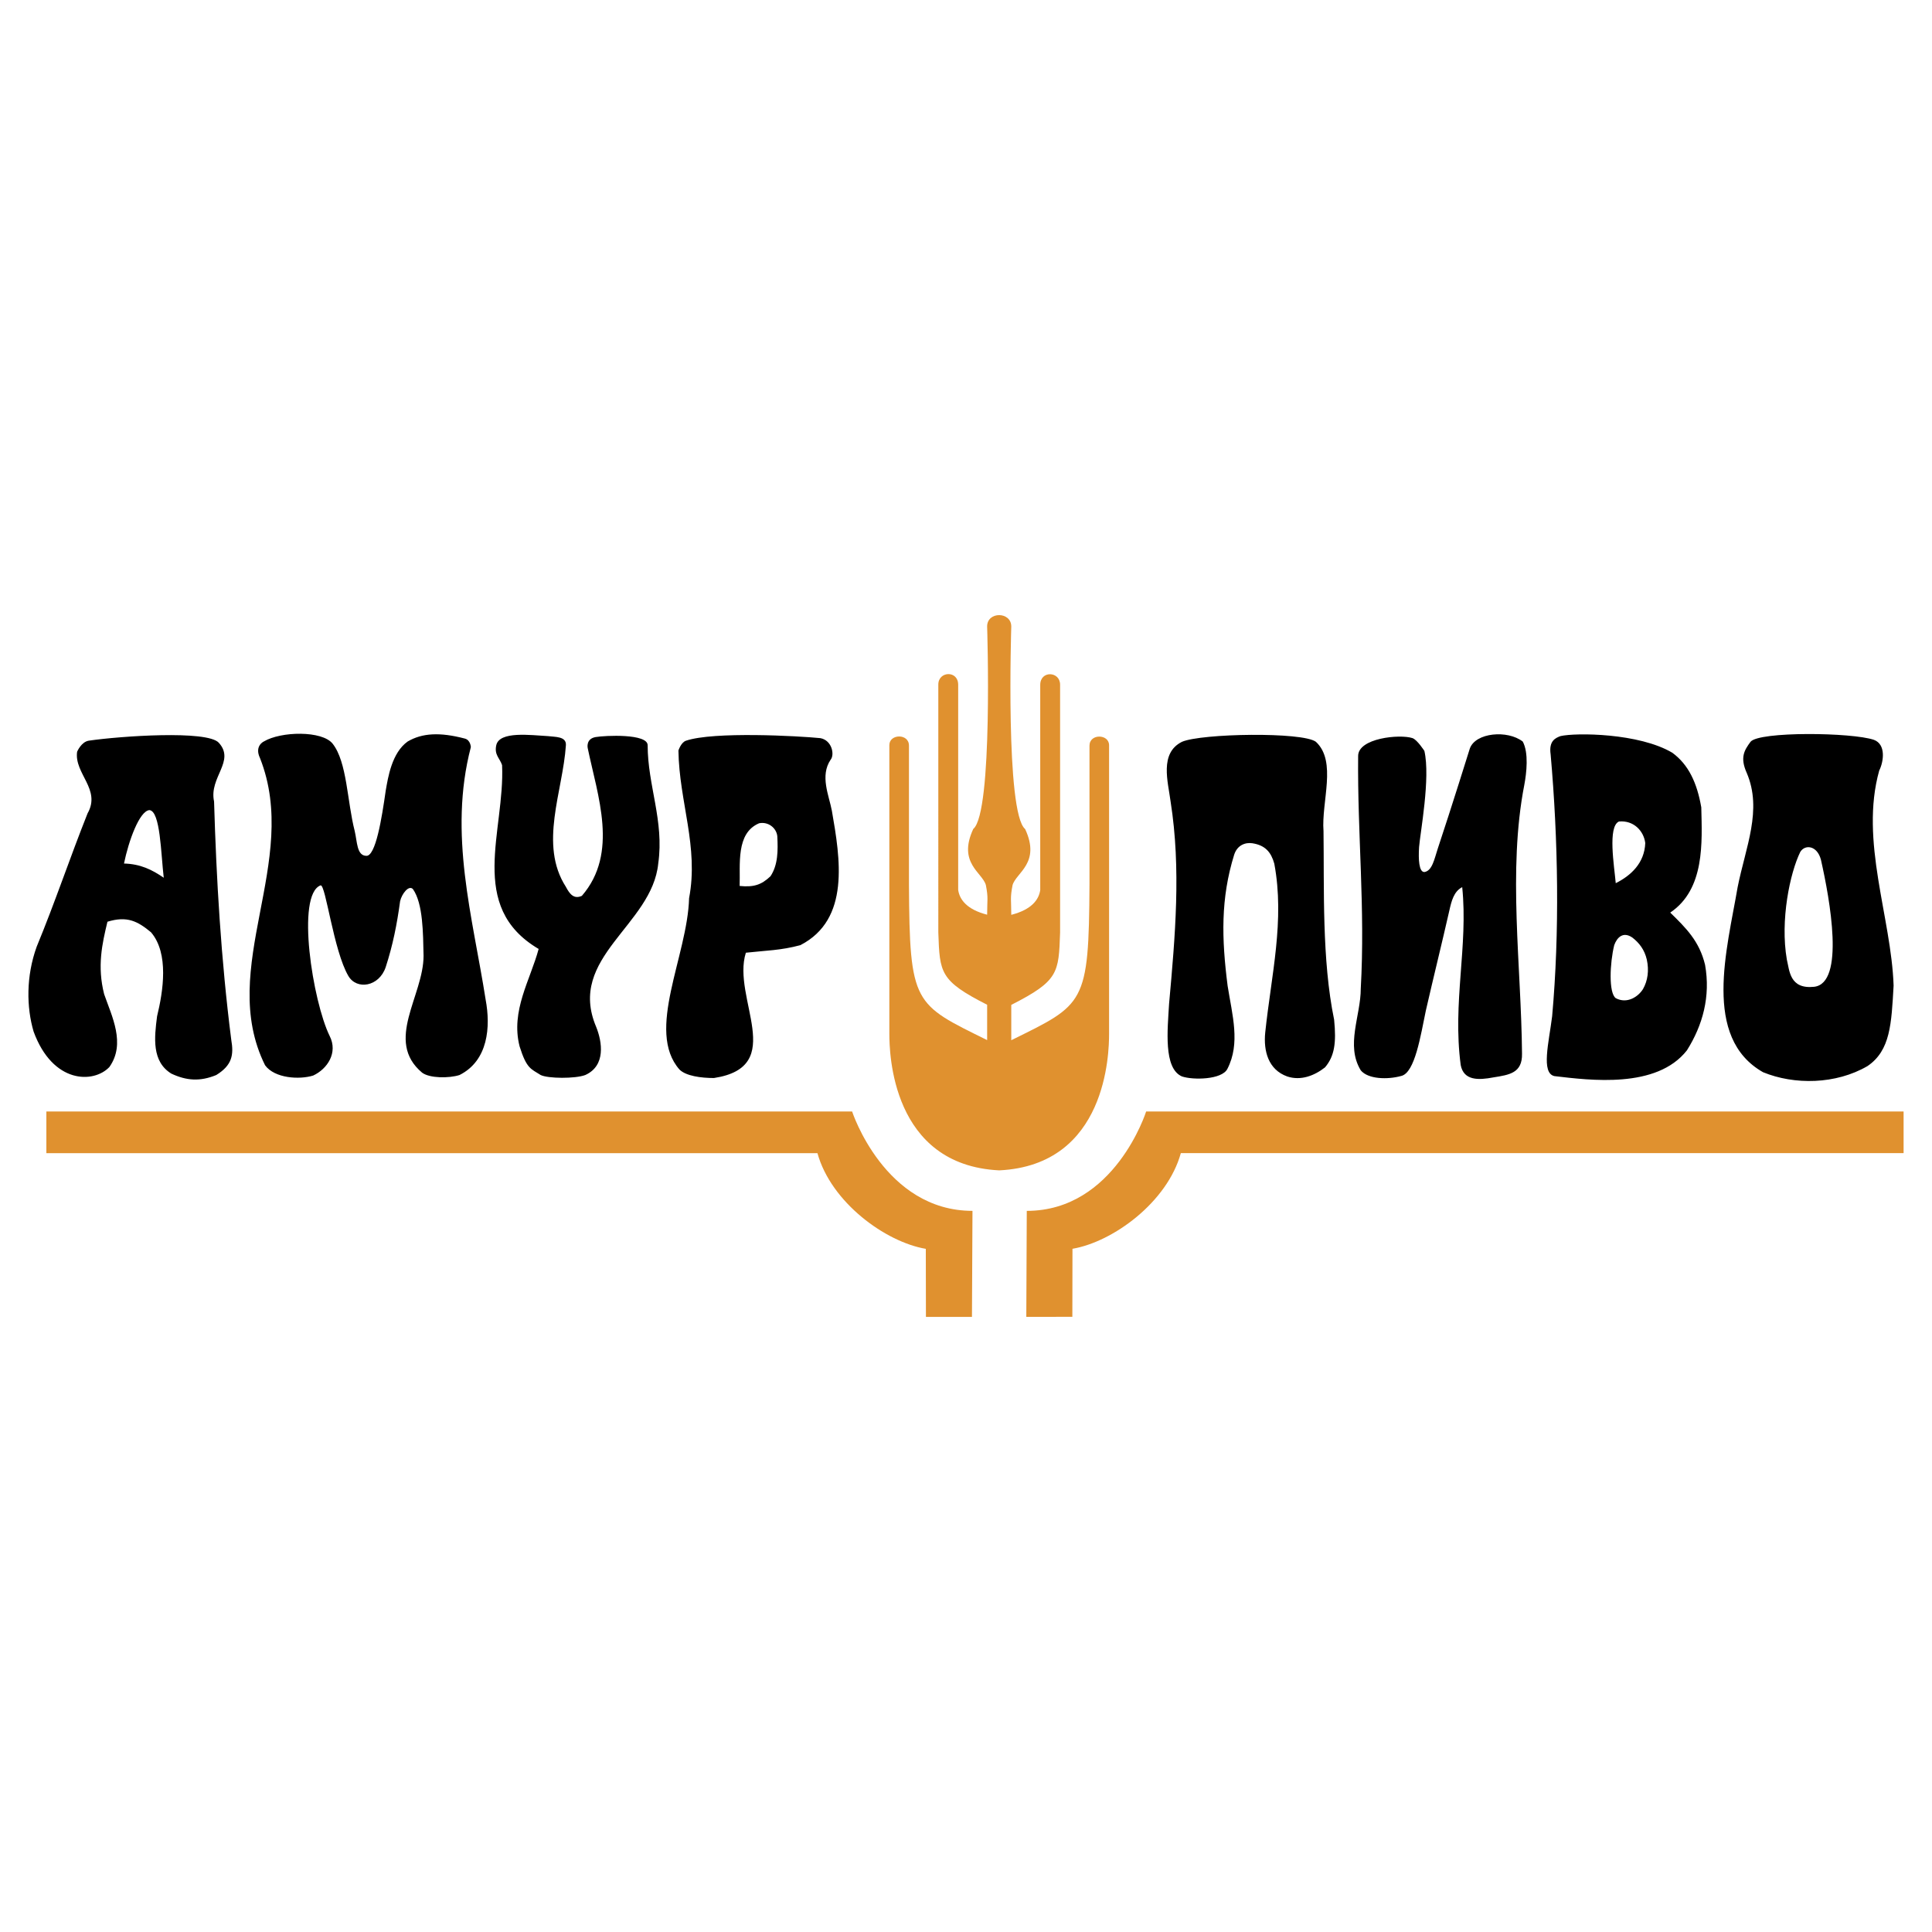 <!--?xml version="1.0" standalone="no"?--><svg xmlns="http://www.w3.org/2000/svg" viewBox="0 0 192.756 192.756"><title>Amurpivo - SVG vector logo - www.oklogos.com</title><g fill-rule="evenodd" clip-rule="evenodd"><path fill="#fff" d="M0 0h192.756v192.756H0V0z"/><path d="M16.337 87.571c-.287-2.441-.335-6.646-1.429-6.746-.996.08-2.078 3.077-2.537 5.329 1.654.047 2.787.614 3.966 1.417zm5.491-13.468c1.678 1.847-.999 3.445-.47 5.862.226 7.704.688 15.735 1.715 23.775.262 1.506.09 2.537-1.496 3.516-1.617.666-2.972.568-4.484-.141-1.964-1.209-1.699-3.588-1.422-5.717.604-2.492 1.208-6.269-.604-8.384-1.326-1.101-2.383-1.657-4.347-1.053-.529 2.19-1.038 4.438-.331 7.223.756 2.189 2.185 4.934.523 7.275-1.562 1.646-5.645 1.695-7.561-3.543-.708-2.408-.764-5.504.31-8.466 1.866-4.519 3.25-8.707 5.076-13.3 1.369-2.407-1.346-3.957-1.044-6.147 0 0 .411-.998 1.178-1.108 3.114-.452 11.798-1.067 12.957.208zM46.976 74.541c-2.266 8.687.192 16.963 1.477 25.196.506 2.705.261 6.084-2.61 7.52-1.039.33-2.974.33-3.729-.236-3.777-3.172.145-7.66.145-11.664-.049-2.278-.049-5.201-1.057-6.647-.411-.445-1.118.467-1.284 1.208-.306 2.279-.73 4.404-1.436 6.571-.658 1.965-2.894 2.309-3.727.881-1.477-2.516-2.263-9.149-2.769-9.038-2.478.939-.778 11.608.906 15.032.847 1.668-.23 3.285-1.647 3.945-1.369.426-3.839.283-4.797-1.023-4.834-9.743 3.574-20.295-.505-30.644-.587-1.223.378-1.662.378-1.662 1.7-1.022 5.828-1.108 6.873.227 1.44 1.837 1.436 5.74 2.191 8.687.261 1.089.203 2.446 1.133 2.493.962.126 1.583-3.811 1.964-6.496.232-1.327.604-3.776 2.19-4.91 1.451-.85 3.211-.948 5.707-.292.572.15.597.852.597.852zM56.459 74.358c-.302 4.607-2.72 9.895 0 14.124.377.721.808 1.26 1.596.895 3.691-4.267 1.563-9.983.581-14.742 0 0-.213-.923.792-1.098.926-.161 5.203-.366 5.188.82 0 4.003 1.661 7.553 1.058 11.783-.604 6.194-9.14 9.366-6.194 16.314.602 1.492.977 3.873-1.088 4.801-.998.379-3.714.359-4.448 0-.989-.629-1.403-.629-2.105-2.861-.906-3.551 1.071-6.621 1.901-9.718-7.175-4.23-3.346-11.77-3.648-18.342-.236-.708-.789-1.013-.582-1.977.31-1.443 3.444-1.009 5.167-.915.688.096 1.849.001 1.782.916zM77.551 83.421c-.089-.808-.891-1.469-1.813-1.284-2.341.982-1.868 4.14-1.943 6.255 1.375.136 2.15-.086 3.076-.967.755-1.133.755-2.568.68-4.004zm5.324-7.629c-1.091 1.612-.165 3.568.122 5.101.831 4.766 1.842 10.837-3.143 13.405-1.965.529-3.399.529-5.439.755-1.435 4.533 4.217 11.369-3.186 12.501-1.289 0-2.794-.203-3.439-.848-3.397-3.869.809-11.351.96-17.091.981-5.137-.987-9.597-1.063-14.733 0 0 .253-.81.748-.979 2.752-.943 11.259-.475 13.414-.258 1.16.215 1.436 1.652 1.026 2.147zM131.291 74.012c2.115 1.964.529 5.967.756 8.913.076 5.665-.174 12.859 1.059 18.807.23 2.314.041 3.635-.908 4.76-1.057.83-2.416 1.359-3.775.906-1.891-.68-2.375-2.541-2.191-4.381.604-5.74 1.965-11.18.906-16.845-.314-1.128-.881-1.836-2.189-2.04-.697-.104-1.5.18-1.812 1.133-1.361 4.381-1.26 8.371-.656 13.099.465 2.936 1.289 5.719-.023 8.277-.543 1.086-3.422 1.133-4.533.756-1.863-.803-1.434-4.684-1.285-7.252.605-6.722 1.211-13.445.152-20.167-.258-1.992-1.133-4.834 1.133-5.967 1.93-.839 12.034-1.011 13.366.001zM142.111 74.918c.621 2.691-.418 8.167-.529 9.593-.078 1.218-.016 2.505.529 2.492.789-.116.998-1.321 1.328-2.313 1.369-4.106 3.203-9.999 3.203-9.999.557-1.606 3.77-1.888 5.285-.703.605 1.133.379 3.12.152 4.328-1.662 8.535-.301 18.052-.227 26.813.037 1.936-1.27 2.107-2.844 2.361-1.51.289-2.971.332-3.273-1.227-.832-6.27.754-11.86.15-17.751-.844.425-1.078 1.416-1.285 2.341-.756 3.323-1.572 6.607-2.342 9.97-.521 2.484-1.088 6.211-2.455 6.525-1.361.379-3.305.33-4.039-.559-1.531-2.512 0-5.438 0-8.158.453-8.081-.338-15.31-.262-23.184-.033-1.812 4.16-2.221 5.418-1.806.476.161 1.191 1.277 1.191 1.277zM164.301 95.733c-.227-.982-.762-1.669-1.438-2.19-.918-.636-1.531-.024-1.812.755-.439 1.79-.566 4.756.152 5.288 1.133.604 2.248-.145 2.719-.906.474-.83.619-1.858.379-2.947zm-.153-11.621c-.15-1.215-1.164-2.291-2.629-2.149-1.133.519-.469 4.415-.316 6.152 1.51-.755 2.867-1.997 2.945-4.003zm2.707-9.005c1.605 1.181 2.453 2.975 2.883 5.444.076 3.475.377 8.157-3.098 10.499 1.58 1.545 2.904 2.846 3.475 5.211.562 3.158-.238 6.037-1.812 8.535-3.021 3.854-9.668 2.984-13.219 2.568-1.354-.299-.551-3.367-.227-5.967.756-8.384.605-17.599-.15-26.135-.199-1.36.504-1.637.979-1.82 1.531-.356 7.851-.313 11.169 1.665zM181.672 85.763c-.379-1.413-1.584-1.542-2.057-.768-1.031 2.106-2.021 6.81-1.342 10.738.268 1.085.268 2.978 2.719 2.72 3.096-.346 1.586-8.687.68-12.69zm5.297-11.946c1.207.453.973 2.159.52 3.065-1.965 7.024 1.209 14.653 1.436 21.452-.219 3.811-.311 6.471-2.604 8.029-3.162 1.842-7.307 1.891-10.42.613-6.09-3.457-3.594-12.268-2.537-18.462.793-3.992 2.492-7.705.906-11.405-.697-1.557-.227-2.267.379-3.097.839-1.054 10.134-.949 12.32-.195z"/><path d="M189.922 110.891v4.154h-72.109c-1.354 4.904-6.771 8.859-10.812 9.547l-.012 6.787-4.594.002.047-10.572c8.781 0 11.91-9.918 11.91-9.918h75.57zM100.895 62.51s-.602 18.573 1.383 20.204c1.584 3.399-.91 4.345-1.256 5.6-.256 1.325-.127 1.448-.127 2.959 2.021-.517 2.752-1.505 2.889-2.475V68.333c0-1.464 1.984-1.369 1.982-.023v24.737c-.141 4.03-.141 4.803-4.871 7.211v3.525c7.309-3.611 7.738-3.525 7.803-15.582V74.399c0-1.228 1.955-1.18 1.955-.047v28.794c0 1.891-.213 13.105-10.961 13.621-10.748-.527-10.962-11.742-10.962-13.633V74.34c0-1.133 1.957-1.18 1.957.047v13.802c.062 12.057.493 11.971 7.8 15.582v-3.525c-4.729-2.408-4.729-3.182-4.871-7.211V68.297c0-1.346 1.982-1.44 1.982.023v20.465c.139.97.869 1.959 2.889 2.475 0-1.51.131-1.633-.127-2.958-.346-1.255-2.838-2.201-1.256-5.599 1.986-1.632 1.383-20.205 1.383-20.205-.001-1.511 2.408-1.499 2.408.012zM4.626 110.896v4.154h76.93c1.354 4.904 6.771 8.859 10.812 9.547l.012 6.789h4.592l.052-10.578c-8.78 0-12.008-9.912-12.008-9.912H4.626z" fill="#e0912f"/></g></svg>